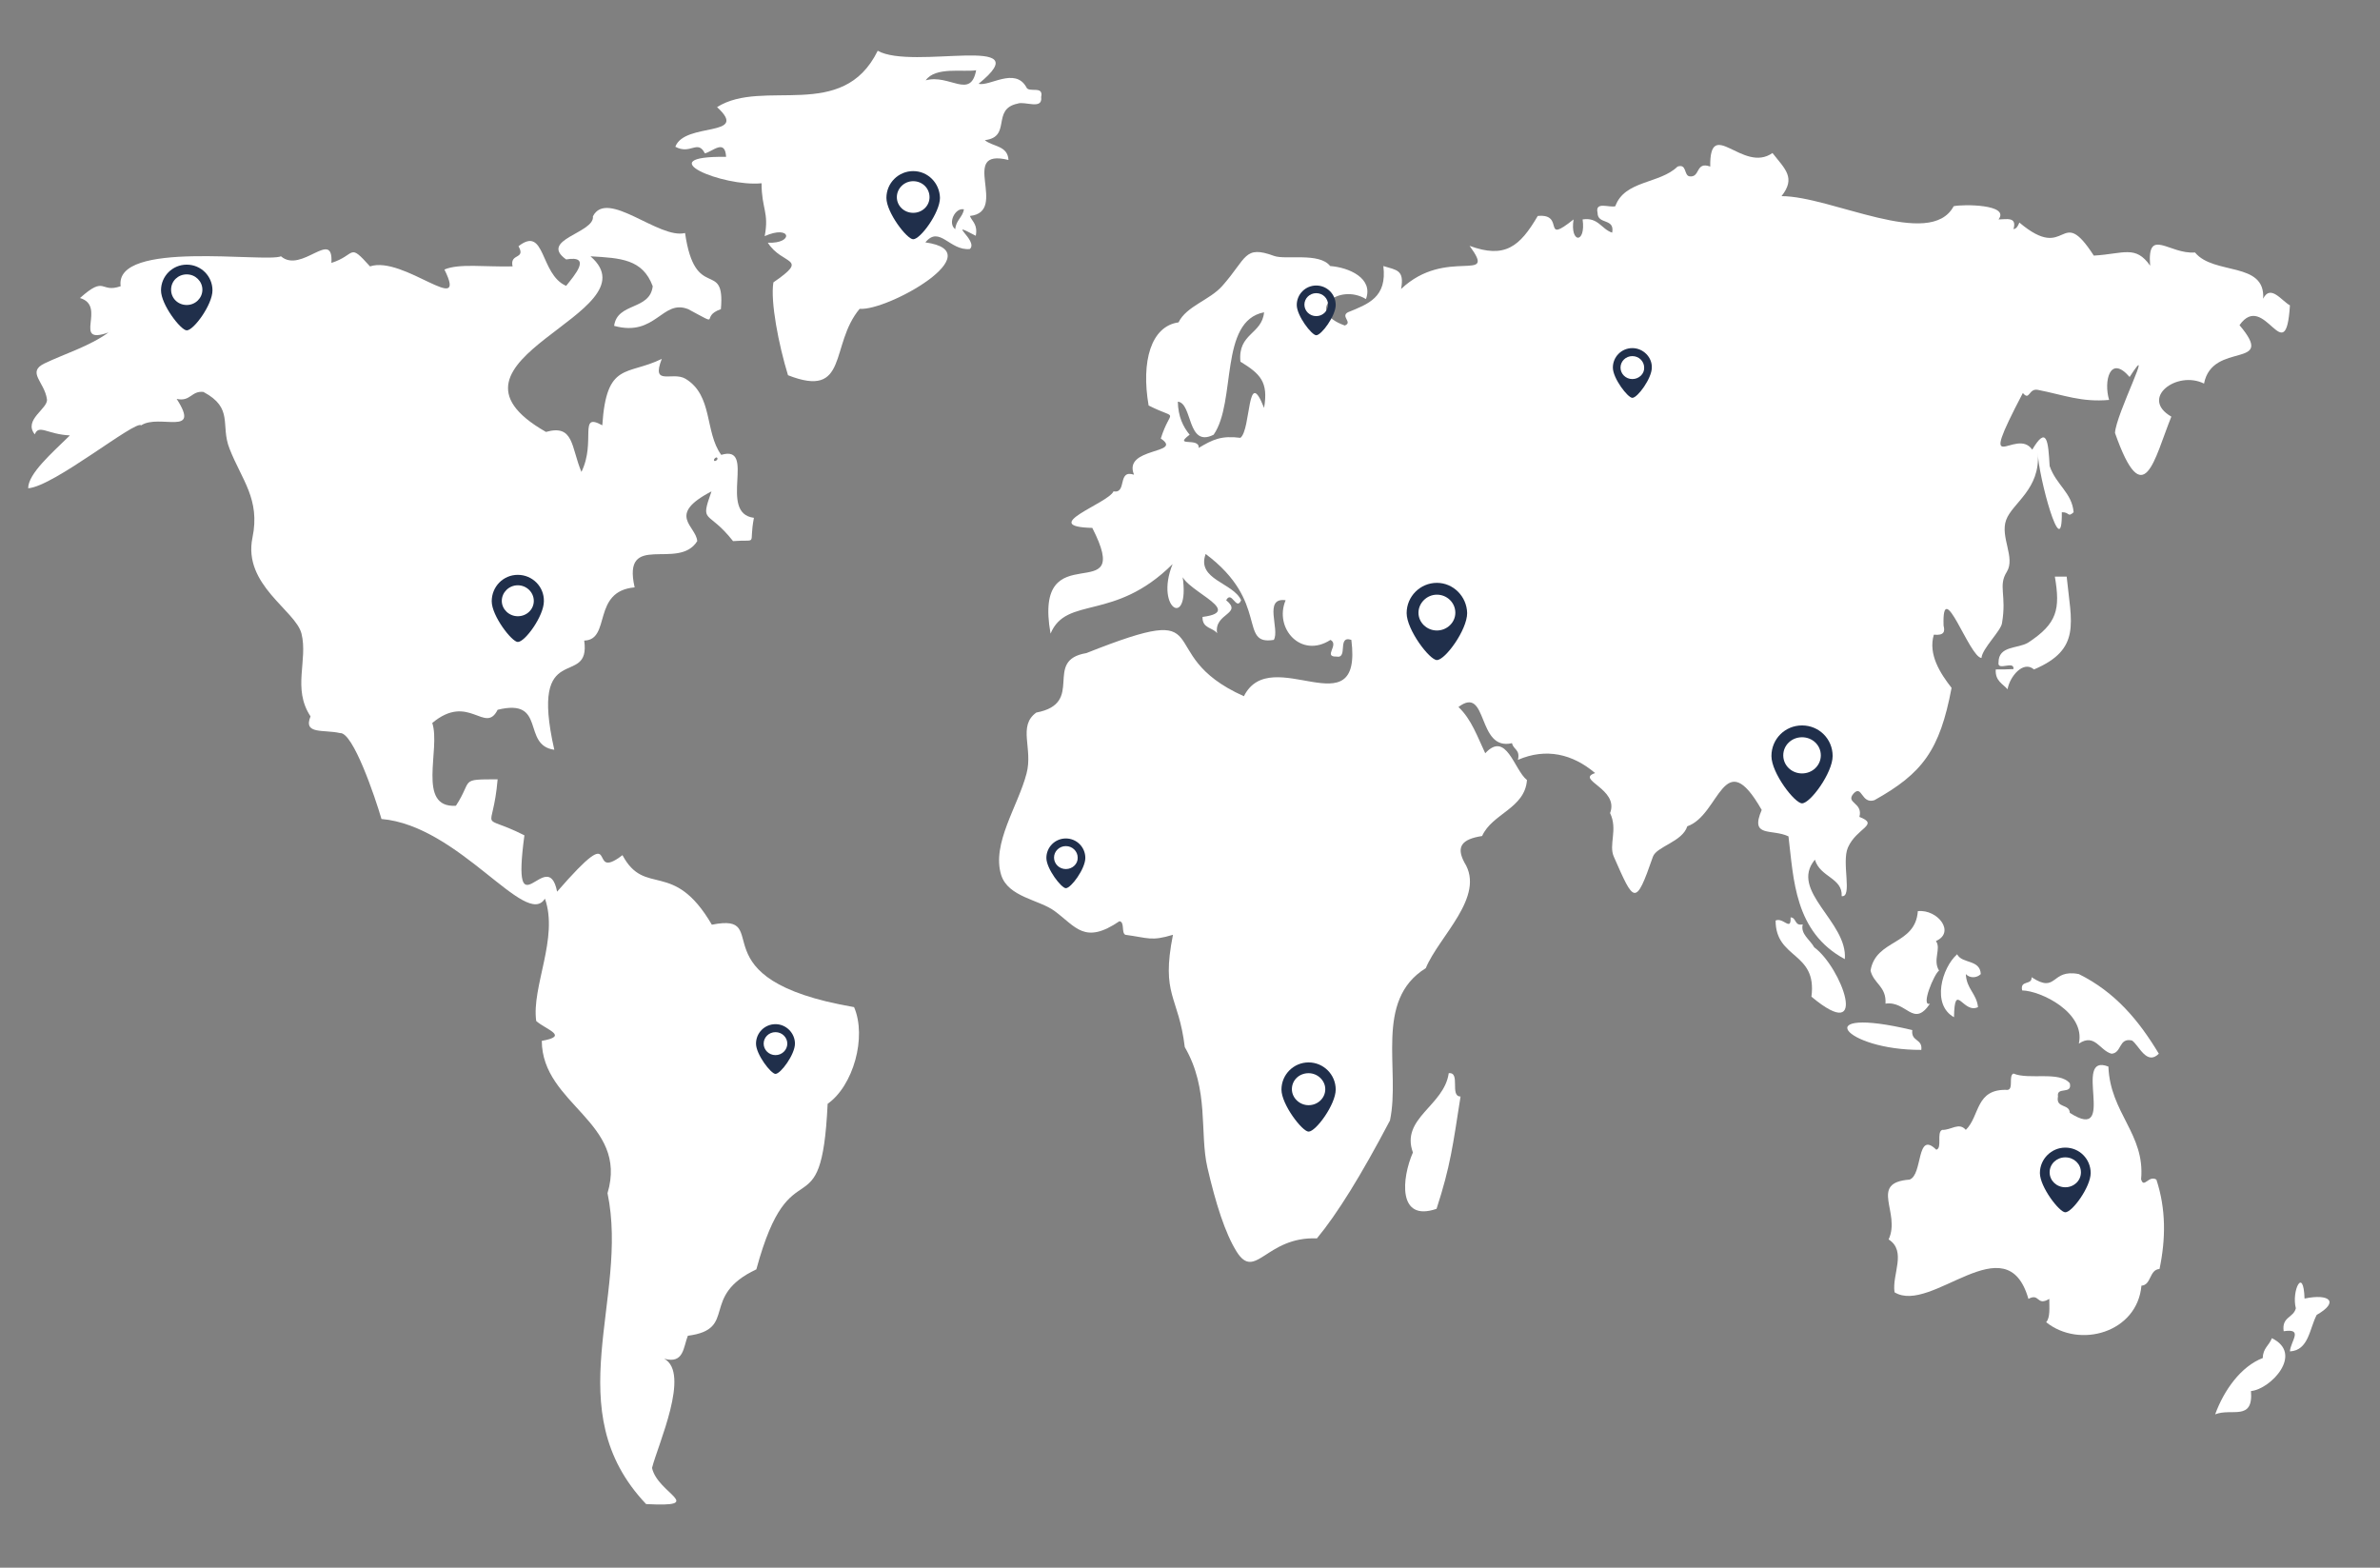 <?xml version="1.0" encoding="utf-8"?>
<!-- Generator: Adobe Illustrator 26.0.3, SVG Export Plug-In . SVG Version: 6.00 Build 0)  -->
<svg version="1.1" id="Layer_4" xmlns="http://www.w3.org/2000/svg" xmlns:xlink="http://www.w3.org/1999/xlink" x="0px" y="0px"
	 viewBox="0 0 684.4 450.8" style="enable-background:new 0 0 684.4 450.8;" xml:space="preserve">
<rect x="0" y="0" width="684.4" height="450.8" fill="#808080" stroke="none"/>
<style type="text/css">
	.st0{fill:#FFFFFF;}
	.st1{fill:#202F4B;}
</style>
<g>
	<g>
		<g>
			<path class="st0" d="M266.1,69.7c4.1-5,7,2.5,12.8,1.9c2.6-2.4-7.3-8.6,1.7-3.8c0.6-3.3-1-4-1.7-5.7c11.4-1.2-3.5-19.7,11.1-16.1
				c-0.2-4.2-4.6-3.8-6.8-5.7c7.8-0.9,1.8-8.9,9.4-10.5c2.1-0.8,7.3,1.9,6.8-1.9c0.8-3.5-3.7-1-4.3-2.9c-3.3-5.7-10.5-0.1-13.7-0.9
				c18.1-14.7-18.9-3.8-29-9.5c-10.1,20.6-32.9,7.8-46.2,16.2c9.6,8.8-9.3,4.2-12,11.4c4.4,2.4,6.4-2.2,8.5,1.9
				c2.2-0.5,5.8-4.3,6.1,1c-22.5-0.3-1,8.7,10.2,7.6c0,7.4,2.2,8.3,0.9,15.2c7.6-3.4,8.5,2.2,0.9,1.9c4.2,6.6,12.2,4.1,1.6,11.4
				c-0.9,5.5,1.5,17.9,4.2,26.7c17.6,6.9,11.9-8.7,20.6-19.1C255.2,89.5,285.6,72.4,266.1,69.7z M274.7,65.9c-2.3-1.7,0-6.3,2.5-5.7
				C276.8,62.5,274.9,63.3,274.7,65.9z M280.7,20.2c-1.6,8.5-7.7,1-14.5,2.9C269,19.1,277,20.8,280.7,20.2z"/>
			<path class="st0" d="M644,93.5c7.2-10.2,13.3,13.6,14.5-5.7c-2.3-1.2-5.6-6.2-7.7-1.9c0.7-10.8-14.2-6.7-19.6-13.3
				c-7.4,0.6-13.8-7.5-12.9,3.8c-4.2-6-7.6-3.4-16.2-2.9c-9.9-15.3-7.3,2.4-21.4-9.5c-0.4,0.9-0.7,1.7-1.7,1.9
				c1.1-3.7-2.1-2.8-4.3-2.8c3.4-4.4-10.4-4.4-12.9-3.8c-6.7,12.6-35.2-2.9-49.5-2.9c4.2-5.3,1-7.8-2.6-12.4
				c-8.5,6-18.1-10.8-17.9,3.9c-4.3-1.6-2.8,3.3-6,2.8c-1.6-0.3-0.7-3.7-3.4-2.8c-5.1,5-15.2,3.9-17.9,11.4
				c-1.7,0.5-5.9-1.5-5.1,1.9c0,3.5,5,1.4,4.2,5.7c-3.1-1-4-4.5-8.5-3.8c1,7.1-3.7,6.9-2.6,0c-9.4,7.5-2.2-1.8-10.3-1
				c-5.2,8.9-9.5,12.3-19.6,8.6c8.2,11.2-6.7,0.1-19.7,12.4c1-5.5-1.2-5.4-5.1-6.6c1.1,9-4.3,10.9-10.2,13.3
				c-2.2,1.2,1.5,2.9-0.9,3.8c-11.7-4.2-1.7-12.3,6.1-7.6c2.2-6-4.9-9.1-10.3-9.5c-3.1-4-12.8-1.7-16.1-2.9
				c-8.7-3.2-7.8,0.6-14.9,8.6c-3.6,4.1-10.3,5.8-12.6,10.5c-7.9,1.1-10.8,11.2-8.6,23.9c8.9,4.5,6.4,0.3,3.5,9.5
				c6.7,4.5-11,2.4-7.7,10.4c-4.9-1.6-1.9,5.5-5.9,4.8c-1.6,3.5-21.9,10.1-6.1,10.5c12.4,24.2-17.3,0.7-12,30.4
				c4.6-11,18.3-3.3,35.1-20c-5.4,13.3,5.8,19.3,2.6,1.9c-1.7,4.9,19.3,11.6,6,13.3c-0.1,3.4,3,3,4.2,4.7c-1-5.8,7.5-5.5,2.6-9.5
				c1.6-3,2.9,3.2,4.3,0c-2.3-5.1-12.9-5.9-10.2-13.3c18.5,13.8,9.3,26.4,19.6,24.7c1.8-3-3.1-12.3,3.4-11.4
				c-3.4,8,4.4,16.9,12.9,11.4c2.6,1.4-2.2,4.9,1.7,4.8c3.5,0.7,0.1-6.2,4.3-4.8c3.3,26.2-23.1,0.6-30.9,16.2
				c-27.6-12.3-5.5-28.2-45.3-12.4c-12.7,2.1-0.1,14.4-14.4,17.1c-5.4,3.9-0.9,10.3-2.8,17.5c-2.4,9.3-10.1,20.2-7.3,29.2
				c2,6.4,11,7.1,15.4,10.4c6.1,4.5,8.6,9.7,18.6,2.9c1.6,0.2,0.5,3.3,1.7,3.9c6.7,0.9,7.4,1.9,13.7,0c-3.5,17.6,1.6,17.4,3.4,32.3
				c7.1,12.2,4.2,24.6,6.5,34.6c2.4,10.4,5.1,18.9,8.4,24.2c5.4,8.6,8.5-4.4,23.1-3.8c5.8-7,12.7-18.1,21-33.9
				c3.1-14.5-4.7-34.5,10.3-43.8c3.8-9.2,17.3-20.6,11.1-30.4c-2.4-4.5-0.8-6.7,5.1-7.6c2.9-6.5,12.3-7.9,12.9-16.1
				c-3.7-2.9-5.9-14.3-12-7.7c-2.2-4.6-3.9-9.7-7.7-13.3c8.6-6.5,5.2,12.8,15.4,10.4c0.4,1.9,2.4,1.8,1.7,4.8
				c8.1-3.5,15.7-1.7,22.2,3.8c-5.8,1.9,7,4.5,4.3,11.5c2.3,4.8-0.5,9.1,1.1,12.6c5.8,13.2,6.2,14.4,11.2,0c1-3,8.5-4.3,9.9-8.8
				c9.4-3.2,10.4-24,21.4-4.7c-3.5,8.1,2.9,5.3,7.7,7.6c1.5,12.3,1.7,27.5,16.2,35.3c0.9-10.7-16.1-19.6-8.6-28.6
				c1.5,5.1,8,5.2,7.7,10.5c3.2,0.4-0.1-9.7,1.8-14c2.5-5.7,9.2-6.5,3.3-8.8c1.1-4.2-4.1-3.9-1.7-6.7c2.5-2.7,2.2,3.1,6,1.9
				c13.8-7.7,18.8-14.3,22.2-32.3c-3.2-4.1-6.8-9.6-5.1-15.3c3.1,0.3,3.2-1,2.8-2.6c-0.5-14.7,7.4,9.1,10.9,9.3
				c0.2-2.7,5.6-7.8,5.9-10c1.4-8.2-1.2-10.7,1.4-14.8c2.5-4.1-2-10-0.2-14.9c1.8-4.9,9.9-8.8,9.1-19.3c0.1,6.5,7.1,32.5,6.9,17.1
				c2.3-0.1,1.6,1.6,3.4,0c-0.5-5.7-5-7.8-6.9-13.3c-0.4-7.1-0.8-11.8-5-4.7c-4.7-6.8-16.4,9.9-2.7-16.3c2,2.4,1.6-1.4,4.3-0.9
				c7.6,1.5,12.5,3.6,20.5,2.9c-1.6-5.3,0.2-13.2,5.9-6.6c7.7-11.9-4,10.8-4.2,16.1c8.3,23.6,11.3,7.4,16.2-4.7
				c-9.2-5.3,1.6-13.4,9.4-9.5C636.2,97.9,654.9,106.4,644,93.5z M356.7,104c5.7,3.5,8.1,5.8,6.8,13.3c-4.9-12.5-3.7,6.2-6.8,8.6
				c-5.5-0.7-8,0.5-12,2.9c0.3-3.2-7.5-0.1-2.6-3.8c-1.9-2.3-3.3-5.2-3.4-9.5c4.3,0.4,2.6,13.4,10.3,9.5c6.6-9.5,1.5-32.7,14.5-35.2
				C362.9,96.2,355.9,95.8,356.7,104z"/>
			<path class="st0" d="M245.6,289.6c-46.6-8-22.3-27.4-40.9-23.7c-11.1-19-19.2-7.8-25.7-20c-10.8,8.3,0.5-11.7-18.8,10.5
				c-2.7-13.8-13.3,12.8-9.4-16.2c-13.5-6.8-9.1,0.3-7.7-16.1c-11.2,0-7,0-12,7.6c-11.4,0.7-4.3-16.4-6.8-23.8
				c10.5-8.8,15.2,3.4,18.8-3.8c14.2-3.5,6.8,10.2,16.3,11.5c-7.4-32.5,10.6-17.3,8.6-31.4c7.8-0.2,2.1-14.2,14.5-15.3
				c-3.7-16.3,12.6-4.6,18-13.3c-0.3-4.4-9-7.5,4.1-14.3c-3.4,9.6-1.1,5,6.2,14.3c7.5-0.6,4.4,1.6,6-6.7
				c-10.5-1.3,0.9-21.2-9.4-18.1c-4.8-6.6-2.3-17.1-10.3-21.9c-3.8-2.2-9.9,2.3-6.8-5.7c-10,4.9-15.9,0.7-17.1,19.1
				c-7-3.9-1.7,4.6-6,13.4c-3-7.1-2.1-13.8-10.2-11.5c-36.5-20.8,31.9-34,12.8-50.5c8.7,0.5,15,0.8,17.9,8.6
				c-0.8,7-10.2,4.6-11.1,11.4c12,3.3,13.8-7.8,21.3-4.8c10.1,5.4,3.1,2.2,9.4,0c1.3-14.7-7.4-1.7-10.3-21.9
				c-7.5,1.9-22.4-12.8-26.5-4.8c0.6,4.8-15.7,6.7-7.7,12.4c7.6-1.3,2.3,4.7,0,7.6c-7.6-3.3-5.9-17.5-13.7-11.4
				c2.2,3.9-2.6,1.9-1.7,5.8c-7.9,0.2-15.4-0.9-19.6,0.9c7,14.1-11.8-4.1-21.4-0.9c-6.3-7-3.9-3.3-11.1-1c0.6-10.1-8.6,3.2-14.5-1.9
				c-4.4,1.9-48-4.8-46.1,8.6c-6,2.1-4.2-3.3-11.7,3.4c7.9,2.3-2.5,13.7,8.2,9.9c-5.5,4-12.8,6.2-18.4,8.9c-5.2,2.5,0,5.3,0.7,10.3
				c0.4,2.7-6.9,5.9-3.5,10.1c1.2-3,3.6,0,10.1,0.3c-5.2,5.1-12,11-12,15.2c7.4-0.5,30.9-19.7,32.5-18.1c5.2-3.4,17.3,3.4,10.2-7.6
				c4,0.9,4.2-2.4,7.7-2c8.8,4.7,4.8,9.5,7.5,16.3c3.5,9,8.9,14.5,6.6,25.6c-2.8,13.6,12.4,20.9,14.1,27.6
				c1.9,7.7-2.7,15.8,2.6,23.8c-2.2,5.3,3.8,3.7,8.5,4.8c3.7-0.3,10,18.2,11.9,24.7c22.4,1.9,41.6,31.7,47,22.9
				c4,11.3-3.9,25.4-2.5,35.2c3,2.6,9.5,4.3,1.6,5.7c0.1,18.4,25,23.3,18.9,43.8c6.3,30.3-14.6,62.3,11.1,89.4
				c17.6,0.9,3.3-3,1.7-10.4c1.7-6.7,11.1-27.3,3.5-31.4c5.7,1.6,5.5-3.4,6.8-6.6c14.6-1.9,3.2-11.3,19.7-19.1
				c10-36.9,18.7-9.5,20.5-47.6C245.4,312.2,249.3,298.2,245.6,289.6z M206.2,131.6c0.5,0.5-0.6,1.2-0.8,0.9
				C205,132.1,206,131.3,206.2,131.6z"/>
			<path class="st0" d="M573.9,192.5c-0.2,3.3,2,4.1,3.4,5.7c0.6-3.6,4.5-8.4,7.6-5.7c13.7-5.8,10.7-13.5,9.4-26.7
				c-1.1,0-2.3,0-3.4,0c1.6,9.4,0.7,13.5-7.7,19c-3,1.8-8.5,0.8-8.5,5.7c-0.4,2.6,4.6-0.7,4.3,1.9
				C577.3,192.5,575.6,192.5,573.9,192.5z"/>
			<path class="st0" d="M537.9,279.1c0.9,3.8,4.6,4.5,4.3,9.5c6.1-0.9,8,7.1,12.8,0c-2.8,1,1.2-8.6,2.6-9.5
				c-1.9-3.1,0.7-6.3-0.9-8.5c5.7-2.5,0.5-9.2-5.2-8.6C550.8,271.9,539.4,270,537.9,279.1z"/>
			<path class="st0" d="M521.7,272.4c-1.2-2.2-4-3.8-3.3-6.6c-2.4,0.6-1.8-2-3.5-2c0.2,4.2-2.1-0.1-4.3,0.9c0,11.2,12,8.9,10.3,21.9
				C537.9,300.8,529.5,278.1,521.7,272.4z"/>
			<path class="st0" d="M569.6,280.1c-0.2-4.3-5.4-2.9-6.8-5.7c-4.4,3.9-7.4,14.5-0.9,18.1c0.2-10.6,2.6-0.8,6.9-2.9
				c-0.4-3.9-3.3-5.2-3.5-9.5C566.4,281.3,568.4,281.3,569.6,280.1z"/>
			<path class="st0" d="M597.8,280.1c-8.2-1.6-6.1,5.8-13.6,0.9c0.2,2.4-3.4,0.7-2.7,3.8c5.4,0.1,18.3,6.4,16.3,15.3
				c4.6-3.1,6,2,9.4,2.9c3-0.2,2-4.7,5.9-3.8c2,1.4,4.2,7.3,7.7,3.8C615.1,293.5,608.3,285.3,597.8,280.1z"/>
			<path class="st0" d="M552.5,301.9c0.4-3.3-3-2.3-2.6-5.7C519.7,289,530.2,302,552.5,301.9z"/>
			<path class="st0" d="M615.7,339.1c1.2-13-8.9-19-9.4-32.4c-10.7-4.2,2.9,22.3-11.1,13.3c-0.1-2.7-4.1-1.2-3.4-4.7
				c-0.5-3,4.2-0.4,3.4-3.8c-3-3.6-11.7-0.9-16.2-2.8c-1.5,0.6,0.1,4.5-1.7,4.7c-9.3-0.4-7.9,7.5-12,11.5c-2-2.3-4.2,0.1-6.8,0
				c-1.7,0.7,0.1,5.3-1.7,5.7c-5.8-5.7-3.8,7.3-7.7,8.6c-11.8,0.9-2.4,9.5-6,17.2c5.3,3.4,0.9,10.1,1.7,15.2
				c10.6,6.5,32.2-20.1,38.5,1.9c3.3-1.8,2.3,2.2,6,0c0,2.5,0.3,5.4-0.9,6.7c9.6,7.7,26.2,3,27.4-10.5c2.9-0.2,2.2-4.6,5.2-4.8
				c1.8-8.6,1.9-17.2-0.9-25.7C617.9,337.8,616.5,341.9,615.7,339.1z"/>
			<path class="st0" d="M416.6,308.6c-1.3,9.4-13.9,12.9-10.3,22.8c-3.2,7.3-4.5,20.1,6.8,16.2c4-12.3,4.7-18.3,6.9-32.3
				C416.8,315.3,420.1,308.2,416.6,308.6z"/>
			<path class="st0" d="M662.7,373.4c-0.3-9.4-3.8-2.2-2.5,2.8c-0.7,2.8-4.1,2.4-3.5,6.6c5.8-0.9,2,2.8,1.8,5.8
				c5.4-0.3,5.6-6.5,7.7-10.5C672.7,374.4,670,371.9,662.7,373.4z"/>
			<path class="st0" d="M653.3,384.8c-0.7,2-2.6,2.9-2.6,5.7c-6.3,2.4-11.2,9.3-13.7,16.2c4.7-1.9,11,2.1,10.3-6.7
				C652.9,399.5,662.6,389.3,653.3,384.8z"/>
			<path class="st0" d="M595.2,387.6"/>
		</g>
		<path class="st1" d="M306.5,241.1c-3.1,0-5.6,2.5-5.6,5.6c0,3.1,4.3,8.7,5.6,8.7c1.5,0,5.6-5.6,5.6-8.7
			C312.1,243.6,309.6,241.1,306.5,241.1z M306.5,249.9c-1.9,0-3.4-1.5-3.4-3.3c0-1.8,1.5-3.3,3.4-3.3c1.9,0,3.4,1.5,3.4,3.3
			C310,248.4,308.4,249.9,306.5,249.9z"/>
		<path class="st1" d="M148.9,165.3c-4.2,0-7.5,3.4-7.5,7.6c0,4.2,5.8,11.7,7.5,11.7c2.1,0,7.5-7.5,7.5-11.7
			C156.5,168.7,153.1,165.3,148.9,165.3z M148.9,177.2c-2.5,0-4.6-2-4.6-4.4c0-2.5,2.1-4.5,4.6-4.5c2.5,0,4.6,2,4.6,4.5
			C153.5,175.2,151.5,177.2,148.9,177.2z"/>
		<path class="st1" d="M53.7,76.1c-4.1,0-7.4,3.3-7.4,7.4c0,4.1,5.7,11.5,7.4,11.5c2,0,7.4-7.4,7.4-11.5
			C61.1,79.4,57.8,76.1,53.7,76.1z M53.7,87.7c-2.5,0-4.5-1.9-4.5-4.4s2-4.4,4.5-4.4c2.5,0,4.5,2,4.5,4.4S56.2,87.7,53.7,87.7z"/>
		<path class="st1" d="M223,294.5c-3.1,0-5.6,2.5-5.6,5.6c0,3.1,4.3,8.7,5.6,8.7c1.5,0,5.6-5.6,5.6-8.7
			C228.6,297.1,226.1,294.5,223,294.5z M223,303.4c-1.9,0-3.4-1.5-3.4-3.3c0-1.8,1.5-3.3,3.4-3.3c1.9,0,3.4,1.5,3.4,3.3
			C226.4,301.9,224.9,303.4,223,303.4z"/>
		<path class="st1" d="M593.9,330c-4,0-7.3,3.3-7.3,7.3c0,4,5.6,11.3,7.3,11.3c2,0,7.3-7.3,7.3-11.3C601.2,333.3,598,330,593.9,330z
			 M593.9,341.4c-2.5,0-4.5-1.9-4.5-4.3s2-4.3,4.5-4.3c2.5,0,4.5,1.9,4.5,4.3S596.4,341.4,593.9,341.4z"/>
		<path class="st1" d="M518.2,208.6c-4.9,0-8.8,3.9-8.8,8.8c0,4.9,6.7,13.6,8.8,13.6c2.4,0,8.8-8.8,8.8-13.6
			C527,212.5,523.1,208.6,518.2,208.6z M518.2,222.4c-3,0-5.4-2.3-5.4-5.2s2.4-5.2,5.4-5.2c3,0,5.4,2.3,5.4,5.2
			S521.2,222.4,518.2,222.4z"/>
		<path class="st1" d="M376.3,305.5c-4.3,0-7.8,3.5-7.8,7.8c0,4.3,6,12.1,7.8,12.1c2.1,0,7.8-7.8,7.8-12.1
			C384.1,309,380.6,305.5,376.3,305.5z M376.3,317.8c-2.6,0-4.8-2.1-4.8-4.6c0-2.6,2.1-4.6,4.8-4.6c2.6,0,4.8,2.1,4.8,4.6
			C381.1,315.8,378.9,317.8,376.3,317.8z"/>
		<path class="st1" d="M469.4,100.1c-3.1,0-5.6,2.5-5.6,5.6c0,3.1,4.3,8.7,5.6,8.7c1.5,0,5.6-5.6,5.6-8.7
			C475.1,102.7,472.5,100.1,469.4,100.1z M469.4,109c-1.9,0-3.4-1.5-3.4-3.3c0-1.8,1.5-3.3,3.4-3.3c1.9,0,3.4,1.5,3.4,3.3
			C472.9,107.5,471.3,109,469.4,109z"/>
		<path class="st1" d="M413.2,167.6c-4.8,0-8.7,3.9-8.7,8.7c0,4.8,6.6,13.5,8.7,13.5c2.4,0,8.7-8.7,8.7-13.5
			C421.8,171.5,417.9,167.6,413.2,167.6z M413.2,181.3c-2.9,0-5.3-2.3-5.3-5.1c0-2.8,2.4-5.2,5.3-5.2c2.9,0,5.3,2.3,5.3,5.2
			C418.5,179,416.1,181.3,413.2,181.3z"/>
		<path class="st1" d="M262.6,49.2c-4.2,0-7.7,3.4-7.7,7.7c0,4.2,5.9,11.9,7.7,11.9c2.1,0,7.7-7.7,7.7-11.9
			C270.2,52.6,266.8,49.2,262.6,49.2z M262.6,61.2c-2.6,0-4.7-2-4.7-4.5c0-2.5,2.1-4.6,4.7-4.6c2.6,0,4.7,2,4.7,4.6
			C267.3,59.2,265.2,61.2,262.6,61.2z"/>
		<path class="st1" d="M378.5,82.1c-3.1,0-5.6,2.5-5.6,5.6c0,3.1,4.3,8.7,5.6,8.7c1.5,0,5.6-5.6,5.6-8.7
			C384.1,84.6,381.6,82.1,378.5,82.1z M378.5,90.9c-1.9,0-3.4-1.5-3.4-3.3c0-1.8,1.5-3.3,3.4-3.3c1.9,0,3.4,1.5,3.4,3.3
			C381.9,89.4,380.4,90.9,378.5,90.9z"/>
	</g>
</g>
</svg>
